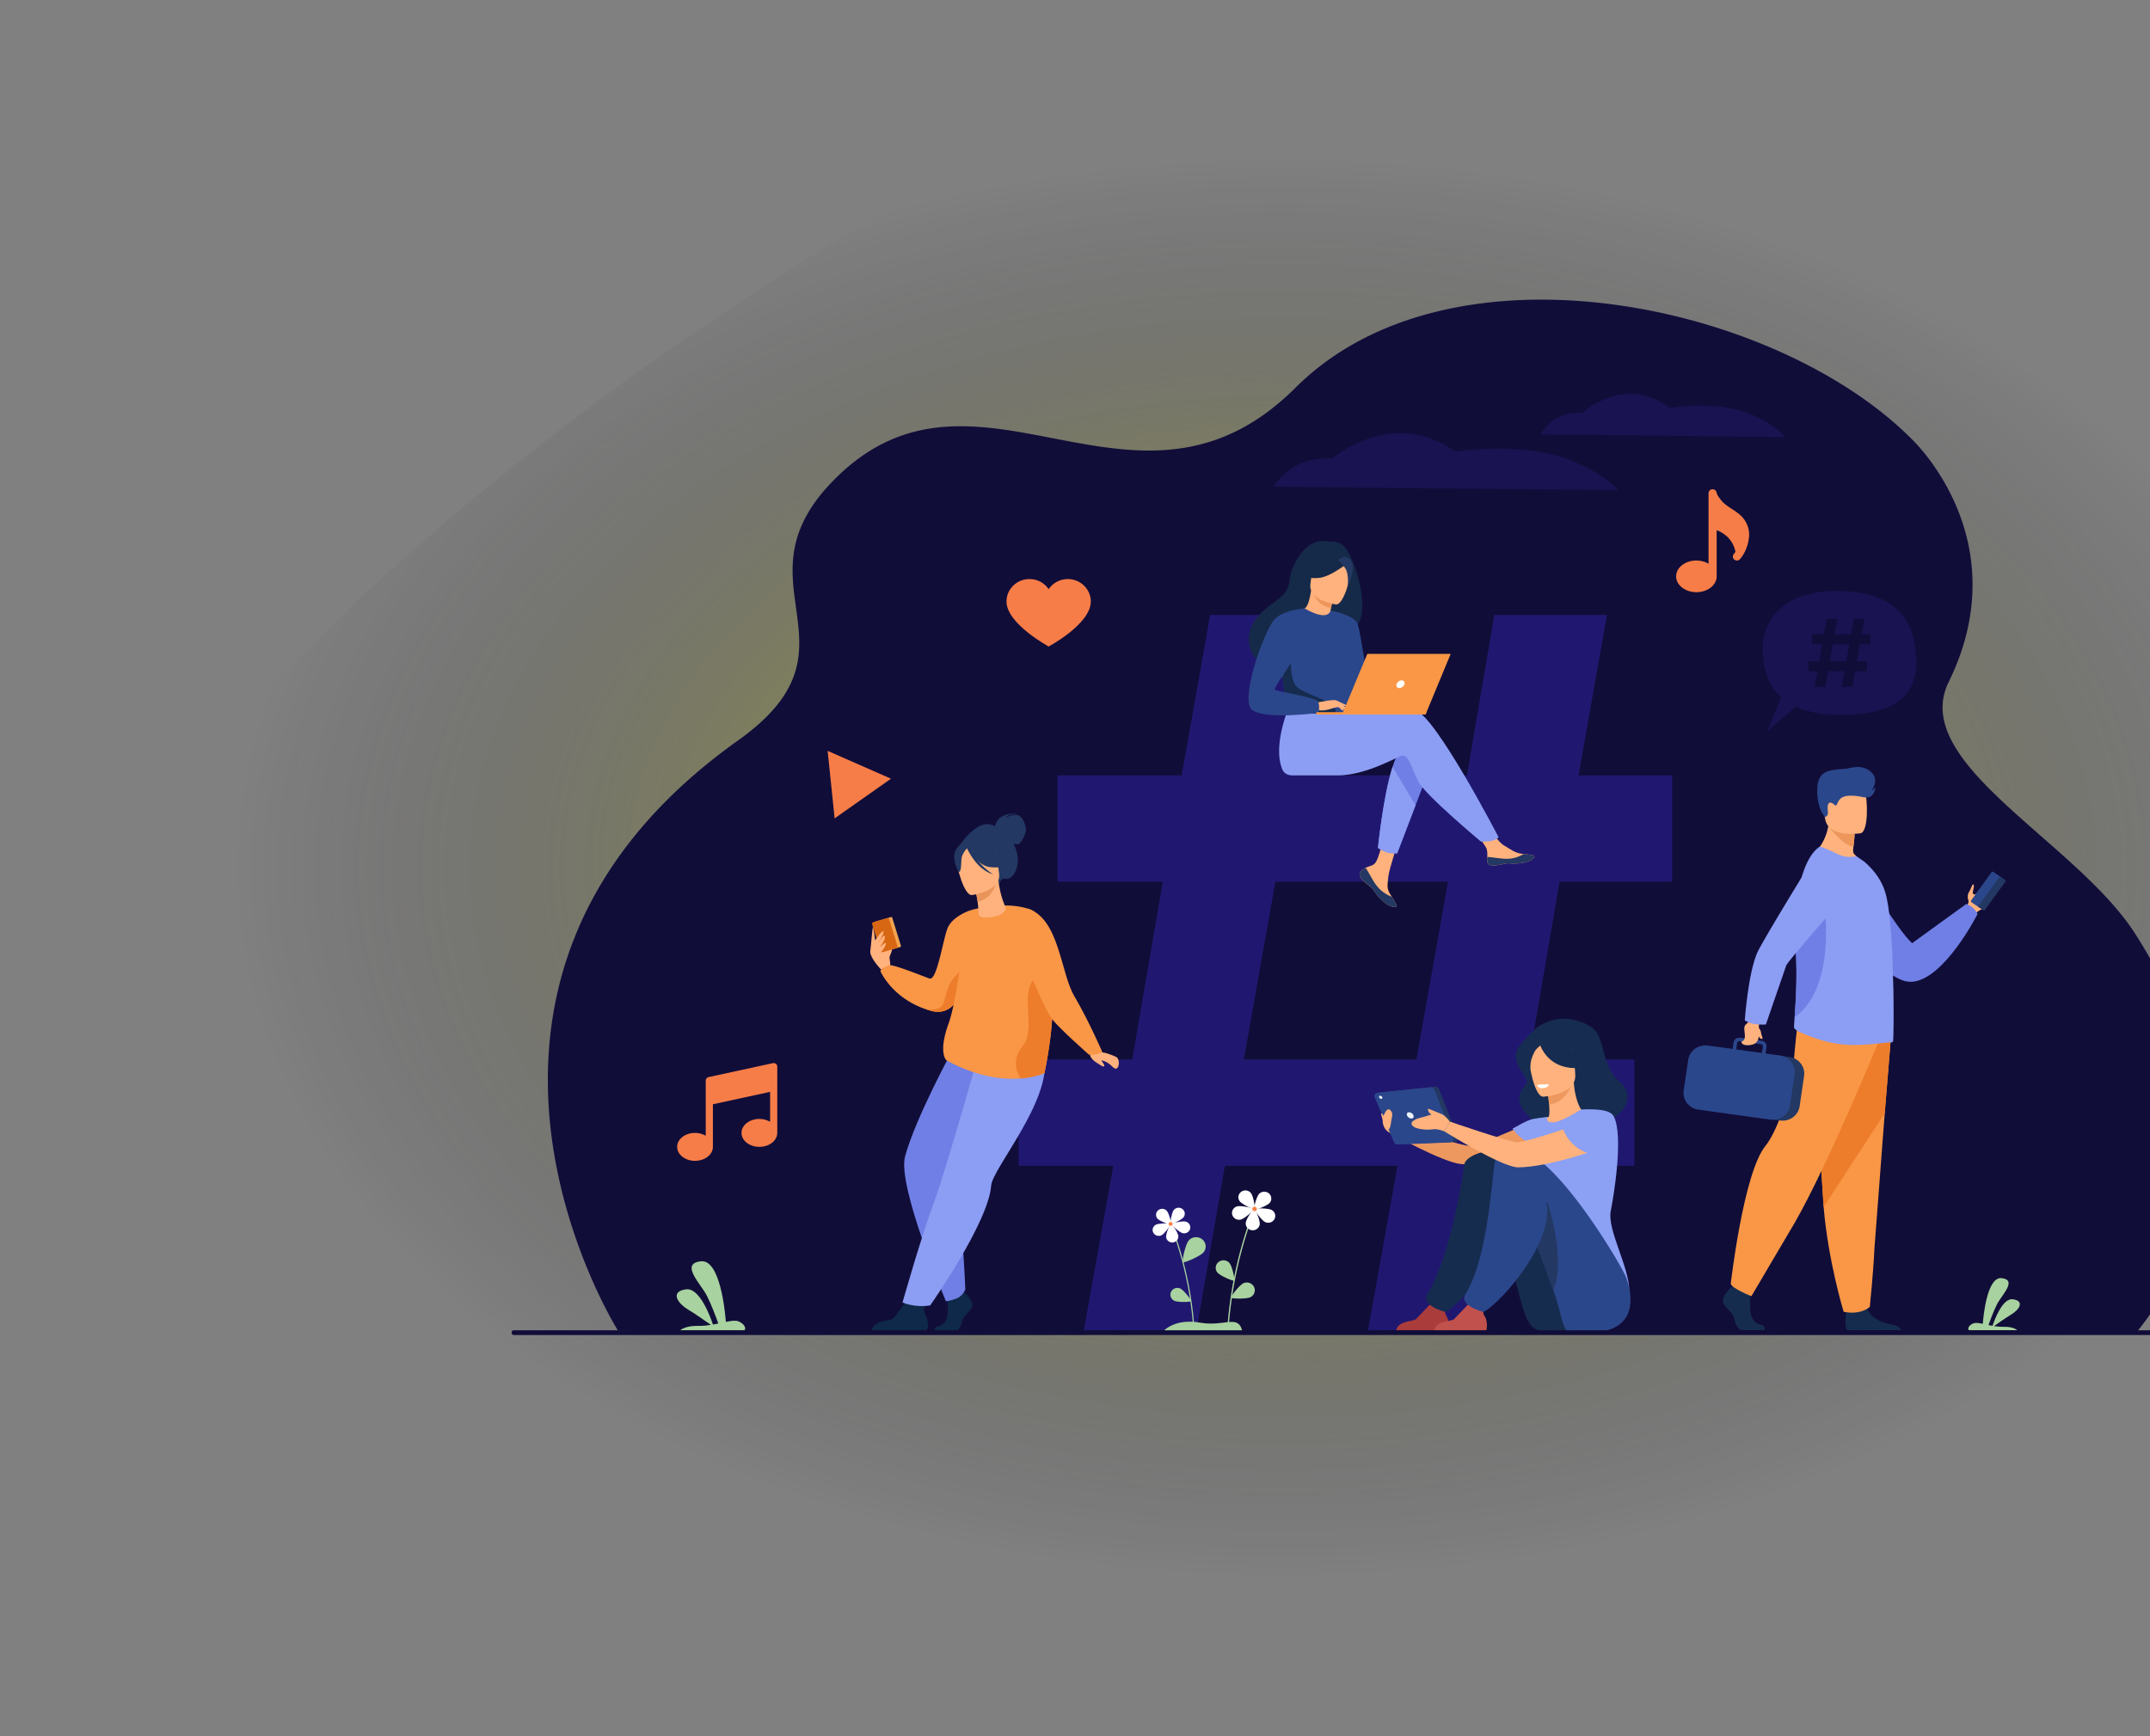 <svg xmlns="http://www.w3.org/2000/svg" width="816" height="659" fill="none">
    <rect width="100%" height="100%" fill="#808080" stroke="none"/>
    <style>
        <![CDATA[.B{fill:#ffb27d}.C{fill:#233862}.D{fill:#2b478b}.E{fill:#fff}.F{fill:#f99746}.G{fill:#a8d29f}.H{fill:#8c9df4}.I{fill:#707fe5}.J{fill:#162c4f}.K{fill:#110d39}.L{fill:#ed7d2b}.M{fill:#f77d48}]]></style>
    <path d="M953.968 319.572c52.652 101.88 33.796 436.462-464.709 311.247C232.608 630.819 0 628.866 0 456.969S313.897 66.276 489.259 8.326c210.014-58.17 412.054 209.367 464.709 311.246z"
          fill="url(#A)"/>
    <g clip-path="url(#B)">
        <path d="M810.791 505.881c-37.002 0-576.034.128-576.345-.807l-.053-.12s-.052-.115-.052-.173c-.207-.468-83.053-132.065 45.742-223.677 50.394-35.845-3.153-59.509 36.92-99.412 26.459-26.347 54.308-20.81 82.926-15.273 21.195 4.099 42.81 8.197 64.598-.649 9.048-3.671 18.127-9.578 27.216-18.645 5.117-5.096 10.726-9.556 16.727-13.407.921-.591 1.849-1.17 2.789-1.731a112.75 112.75 0 0 1 11.161-5.848 119.42 119.42 0 0 1 7.882-3.257c4.246-1.586 8.609-2.951 13.062-4.106 6.326-1.644 12.841-2.864 19.482-3.691a170.21 170.21 0 0 1 8.761-.861c57.222-4.154 121.616 19.206 154.849 53.347 6.69 6.875 37.114 42.449 13.13 91.345-15.142 30.871 48.292 60.357 70.834 95.609 57.309 89.628.892 150.189.371 151.356z"
              class="K"/>
        <path d="M258.043 505.057h24.383c1.307-1.078-.904-3.523-3.214-3.686-1.003-.075-2.272.13-3.722.426-.335-4.327-2.251-23.781-9.473-22.999-8.119.874 0 8.568 2.296 13.12 1.7 3.375 3.494 8.213 4.313 10.495l-2.038.399c-1.077-3.21-5.081-14.003-10.174-13.374-5.979.737-3.575 5.063.662 7.634 3.11 1.889 6.927 4.572 8.741 5.87-1.536.243-3.141.408-4.768.371-4.177-.095-6.215 1.1-7.006 1.744z"
              class="G"/>
        <g fill="#191351">
            <path d="M483.382 184.751s6.538-11.951 22.17-10.623c0 0 22.699-19.922 46.902-2.656 0 0 25.727-4.278 44.781 3.704 12.703 5.322 16.901 10.903 16.901 10.903l-130.754-1.328zm101.301-19.848s4.636-9.054 15.723-8.049c0 0 16.096-15.091 33.258-2.01 0 0 18.246-3.243 31.758 2.804 9.009 4.032 11.984 8.26 11.984 8.26l-92.723-1.005z"/>
        </g>
        <path d="M537.588 402.183l11.981-67.496h-65.508l-11.985 67.496h65.512zm-115.042 40.342h-35.952v-40.342h43.139l11.585-67.496h-39.944v-40.342h47.134l10.787-60.899h42.74l-10.784 60.899h65.509l10.387-60.899h42.74l-10.784 60.899h35.55v40.342h-42.741l-11.584 67.496h39.946v40.342h-47.136l-11.185 62.452h-42.74l11.184-62.452h-65.511l-10.784 62.452h-42.743l11.187-62.452z"
              fill="#201870"/>
        <g class="B">
            <path d="M337.191 364.133c0-.128 1.902-3.945 1.297-4.238s-1.688-.25-1.814.419.517 3.819.517 3.819z"/>
            <path d="M337.909 366.41c.001-.376-.446-6.091-1.438-7.229s-3.019-2.754-3.657-2.706-3.13 3.267-2.381 5.733 3.913 5.801 3.913 5.801l3.563-1.599z"/>
        </g>
        <path d="M341.692 359.485l-5.778 1.684c-.192.055-.394-.05-.452-.238l-3.302-10.703a.35.35 0 0 1 .243-.438l5.779-1.682c.191-.055.394.05.451.236l3.303 10.702a.35.35 0 0 1-.244.439z"
              fill="#f1a34f"/>
        <path d="M340.191 359.923l-5.242 1.526c-.34.098-.698-.09-.8-.418l-3.142-10.182c-.102-.33.091-.679.432-.779l5.241-1.526a.65.65 0 0 1 .801.421l3.141 10.179c.102.331-.091.679-.431.779z"
              fill="#d86713"/>
        <g class="B">
            <path d="M332.218 356.891s2.407-3.595 2.995-3.395c.839.286-2.182 4.849-2.182 4.849s2.239-3.41 2.588-3.152c.797.583-.471 2.726-1.729 4.367 0 0 2.251-2.002 2.325-1.641.256 1.263-2.472 4.325-2.472 4.325l-1.525-3.383v-1.97z"/>
            <path d="M330.413 360.232c.116-.441.704-9.028.955-8.213s.85 5.316.85 5.316l-1.805 2.897z"/>
        </g>
        <path d="M368.817 357.867s-.252 9.335-3.025 16.871c-2.19 5.948-5.952 10.776-12.407 8.992a32.47 32.47 0 0 1-1.919-.589l-.008-.002c-13.112-4.435-17.355-14.589-17.355-14.589.976-1.564 3.805-2.14 3.805-2.14 2.641.138 14.245 4.923 14.986 5.069 2.684.523 4.852-13.8 6.597-18.761s8.883-7.183 8.883-7.183l.443 12.332z"
              class="F"/>
        <path d="M366.045 368.008l-.253 6.729c-2.19 5.948-5.952 10.777-12.407 8.993a32.47 32.47 0 0 1-1.919-.589c.207.028 4.157.547 5.811-1.06 1.699-1.654 1.521-7.126 4.651-10.775s4.117-3.298 4.117-3.298z"
              class="L"/>
        <g fill="#0e2949">
            <path d="M366.406 491.029s3.228 2.862 2.598 4.894-3.542 3.388-3.936 5.871-1.968 3.839-3.385 3.839h-6.755s-1.043-1.746 1.476-2.275 3.469-3.446 3.311-6.154.237-6.325.237-6.325l5.352-1.203 1.102 1.353zm-35.557 14.086h19.889c.779 0 1.42-.602 1.442-1.359.031-1.132-.066-2.779-.712-4.167-1.062-2.285-1.732-2.686 2.752-9.34-1.349 1.351-4.984.732-8.052.331-.376.594-6.067 9.134-7.322 10.009-1.387.97-7.57.624-7.997 4.526z"/>
        </g>
        <path d="M361.84 398.008s-14.421 26.425-18.34 40.974c-3.041 11.294 15.521 54.991 15.521 54.991s1.517-.098 3.992-1.043c2.431-.927 3.356-3.417 3.356-3.417s-1.101-31.242-4.858-46.357c-.843-3.395 4.086-14.339 12.405-20.332s11.784-25.279 6.832-26.585-18.908 1.769-18.908 1.769z"
              class="I"/>
        <path d="M374.185 390.507s-15.16 53.964-19.759 66.083-11.891 37.839-11.891 37.839 4.611 2.102 10.515 1.107c0 0 22.167-31.535 23.132-45.473.446-6.441 22.744-31.981 20.257-48.635l-22.254-10.921z"
              class="H"/>
        <path d="M396.403 407.346s-3.225 1.578-8.928 2.042h-.006c-6.529.534-16.309-.401-28.219-6.84 0 0-3.323-2.658.759-13.965 3.089-8.558 4.595-26.602 8.365-43.048 0 0 12.233-3.728 22.047-.506 7.499 2.463 6.753 13.639 8.139 25.275a84.94 84.94 0 0 0 .448 3.264c2.049 12.738-2.605 33.778-2.605 33.778z"
              class="F"/>
        <g class="C">
            <path d="M364.062 321.187s8.349-13.201 14.814-6.407c0 0 4.228 1.047 6.649 7.44 2.47 6.522-1.377 12.281-3.947 11.351-1.647-.599-2.418 2.16-2.418 2.16l-15.098-14.544z"/>
            <path d="M377.596 313.743s.575-5.464 8.796-4.933c0 0-3.888.067-4.722 1.641 0 0 2.826-1.769 4.889-.907s2.936 4.608 2.824 5.801-1.695 4.921-3.081 5.114-3.202-.757-3.202-.757l-5.504-5.959z"/>
        </g>
        <path d="M381.738 344.695c-.772-1.999-1.922-4.099-2.846-10.482l-.493.168-8.299 2.839s.581 2.584.952 5.042c.152 1.007.261 2.802.331 4.368.073 1.604 1.695 1.754 3.344 1.679 4.389-.196 6.807-1.787 7.011-3.614z"
              class="B"/>
        <path d="M370.1 337.222l.952 5.041c4.761-.799 6.66-5.387 7.347-7.88l-8.299 2.839z" fill="#e8945b"/>
        <path d="M379.147 333.356s1.935-4.195 2.048-7.567c.081-2.406-2.441-10.934-11.256-8.42 0 0-2.577.614-4.795 2.571-1.764 1.556-4.174 4.718.106 11.868l1.2 2.451 12.697-.903z"
              class="C"/>
        <path d="M368.849 339.775s11.338-1.403 10.33-8.247-.223-11.635-7.505-11.028-8.3 3.41-8.536 5.776 2.736 13.687 5.711 13.499z"
              class="B"/>
        <g class="C">
            <path d="M366.498 321.057s4.288 7.592 9.217 8.116 6.807-1.005 6.807-1.005-4.063-2.303-5.548-7.106c0 0-8.707-4.155-10.476-.005z"/>
            <path d="M367.362 321.6s-2.047 2.115-2.352 3.936-.026 5.445-1.121 5.473c0 0-3.143-5.129-.979-8.582 2.294-3.663 4.452-.827 4.452-.827z"/>
            <path d="M366.973 321.93s3.454 8.099 9.85 9.951c0 0-6.763-4.326-8.096-9.803s-1.754-.148-1.754-.148z"/>
        </g>
        <path d="M396.403 407.346s-3.225 1.578-8.928 2.042h-.005s-4.687-5.705.542-12.096-.408-18.189 3.618-24.606c2.802-4.464 5.529-3.425 6.93-2.382a83.02 83.02 0 0 0 .449 3.264c2.048 12.738-2.606 33.778-2.606 33.778z"
              class="L"/>
        <path d="M416.973 397.862s.694 1.574 1.664 1.679c1.587.17 4.605 1.461 5.08 1.734 1.285.742 1.197 4.054-.087 4.367s-1.928-2.47-5.942-3.214c-1.363-.253-3.347.661-4.149-2.509l3.434-2.057z"
              class="B"/>
        <path d="M390.421 345.029c11.676 4.169 12.106 24.253 17.31 33.099 5.369 9.122 10.596 21.128 10.596 21.128s-.095.359-2.097.915c-1.409.393-2.88.228-2.88.228s-11.029-9.691-14.027-13.512-10.062-21.556-10.062-21.556-3.474-21.958 1.16-20.302z"
              class="F"/>
        <path d="M413.828 400.707s.283 1.348 2.004 2.44 3.101 2.182 3.269 1.508-.96-1.405-1.225-2.653-4.048-1.295-4.048-1.295z"
              class="B"/>
        <path d="M596.931 387.085c-5.362-1.113-10.955.463-14.923 4.136-1.749 1.621-3.669 3.646-5.433 6.038-4.374 5.928 3.998 11.798 2.886 13.805s-3.694 3.595-2.564 7.789 8.573 9.639 11.001 9.879c24.603 2.455 35.279-10.715 27.054-17.816s-4.869-17.4-11.543-21.401c-2.064-1.235-4.329-1.984-6.478-2.43z"
              fill="#162c51"/>
        <path d="M584.074 424.55s-22.451 10.563-26.656 10.385-30.493-9.169-30.493-9.169l.658 4.33s20 11.171 26.992 11.805c6.883.624 30.42-5.999 32.693-7.4s3.409-8.535-3.194-9.951z"
              fill="#ed985f"/>
        <path d="M581.603 434.515c2.033 1.37 4.584 2.503 7.789 3.219 12.004 2.694 16.604-7.16 18.333-13.925-1.636-.909-3.176-1.11-4.066-1.212a39.35 39.35 0 0 0-2.536-.203c-1.349-1.002-3.357-5.106-3.803-11.477l-.565.147-9.461 2.513s.433 2.922.645 5.682c.165 2.16.191 4.225-.23 4.731l-1.181.258-.005.007c-.127.203-2.872 4.588-4.92 10.26z"
              class="B"/>
        <path d="M587.294 413.579l.645 5.683c5.361-.521 7.848-5.48 8.816-8.199l-9.461 2.516z" fill="#ed985f"/>
        <path d="M585.692 416.32s12.724-.681 12.165-8.369.707-12.958-7.441-12.848-9.51 3.152-9.967 5.764 1.92 15.433 5.243 15.453z"
              class="B"/>
        <path d="M580.511 396.566c1.793-2.448 3.315-2.045 4.2-1.406 6.672-4.195 11.554.978 11.554.978 1.256 5.457 5.586 8.334 5.586 8.334s-2.255 1.752-7.653.589c-6.904-1.486-9.275-7.302-9.598-8.197-.727.732-1.664 1.196-2.383 2.782-.854 1.882-1.391 2.974-1.404 6.067 0 0-2.993-5.471-.302-9.147z"
              fill="#162c51"/>
        <path d="M611.35 459.637c1.148-5.703 4.894-28.494 1.148-35.828-1.344-2.633-6.625-2.871-12.417-2.64-1.804 1.13-8.672 5.401-11.492 4.868-.031-.005-.085-.018-.16-.035-1.328-.324-1.829-1.231-.719-2.012 0-.003-2.544.175-6.107.826-2.013.369-7.539 3.661-7.539 3.661s2.505 3.786 6.535 5.442c-.684 5.952.336 8.581 6.695 22.33 5.374 11.625-.725 22.09-.725 22.09s31.639 24.704 31.814 12.127c.134-9.471-8.501-23.539-7.033-30.829z"
              fill="#8ca0f4"/>
        <path d="M585 505.2c-1.721-.188-3.269-1.103-4.231-2.501l-.49-.716c-3.602-5.294-5.003-21.506-13.104-38.781-1.971-4.204-9.056-4.961-10.986-9.714 0 0-4.755-15.408 9.097-15.864s37.098 42.873 37.465 47.417c.356 4.402 9.159 23.108-17.751 20.159z"
              class="J"/>
        <path d="M529.946 505.112h19.716s.735-3.137-.557-5.269c-1.146-1.89-.707-2.965.142-4.526-.896.364-2.049.697-3.321.624-.983-.057-2.022-.501-2.933-1.03l-5.617 5.886c-1.287.922-7.033.594-7.43 4.315z"
              fill="#aa3c3c"/>
        <path d="M555.738 442.078c-1.187 8.644-5.823 35.923-14.002 49.232-2.634 4.289 6.644 6.697 6.695 6.684 1.244-.318 3.318-2.245 4.273-3.082 6.638-5.81 20.116-22.263 20.116-35.454 0-6.431.116-18.715-4.698-21.837-2.967-1.921-11.912 1.025-12.384 4.457z"
              class="J"/>
        <path d="M594.629 505.22s-1.001-1.454-1.633-3.616c-1.06-3.61-1.437-6.238-3.473-11.865-2.139-5.906-4.675-13.171-7.846-20.73a187.11 187.11 0 0 0-3.121-7.055c-1.974-4.204-7.402-3.623-9.335-8.378 0 0-7.533-16.478 6.319-16.934s40.17 44.085 41.685 48.399c1.654 4.72 7.606 24.703-22.596 20.179z"
              class="D"/>
        <path d="M544.42 505.112h19.714s.738-3.137-.558-5.269c-1.145-1.89-.707-2.965.142-4.526-.892.364-2.048.697-3.32.624-.983-.057-2.02-.501-2.931-1.03l-5.619 5.886c-1.288.922-7.033.594-7.428 4.315z"
              fill="#c1514c"/>
        <path d="M589.523 489.739c-2.138-5.905-4.675-13.171-7.845-20.73.828-5.727 2.613-10.738 5.616-12.76 0 0 7.286 21.92 2.229 33.49z"
              class="C"/>
        <path d="M567.248 441.467c-1.187 8.641-2.859 36.534-11.038 49.843-2.637 4.289 6.644 6.697 6.693 6.684 1.243-.318 3.318-2.245 4.272-3.082 6.641-5.81 20.119-22.263 20.119-35.454 0-6.431-7.773-18.199-12.59-21.321-2.965-1.921-6.984-.102-7.456 3.33z"
              class="D"/>
        <path d="M524.569 414.628l20.191-2.083c.588-.062 1.146.271 1.357.807l7.224 18.436c.315.81-.276 1.682-1.166 1.717l-20.034.784c-.544.023-1.045-.288-1.256-.777l-7.379-17.138c-.338-.781.196-1.658 1.063-1.746z"
              class="C"/>
        <path d="M522.817 414.806l20.189-2.082c.588-.063 1.145.27 1.357.806l7.224 18.439c.317.807-.276 1.679-1.166 1.714l-20.034.785c-.544.022-1.045-.289-1.256-.777l-7.379-17.138c-.335-.782.196-1.657 1.065-1.747z"
              class="D"/>
        <g fill="#ebf3fa">
            <path d="M534.007 423.416c-.245-.657.103-1.19.782-1.19a1.94 1.94 0 0 1 1.672 1.19c.248.659-.101 1.192-.779 1.192s-1.427-.533-1.675-1.192zm-10.586-6.865c-.121-.323.049-.586.382-.586s.702.263.823.586-.052.586-.385.586-.699-.263-.82-.586z"/>
        </g>
        <g class="B">
            <path d="M607.725 423.805s-27.982 10.009-32.185 9.806c-2.72-.133-25.308-7.846-25.308-7.846l-2.027 3.726s21.986 13.725 28.029 13.657c11.935-.133 32.069-7.247 34.342-8.648s3.754-9.279-2.851-10.695z"/>
            <path d="M550.232 425.768s-2.028-3.03-4.048-3.12-5.506 1.338-6.7 1.561-4.587 1.29-3.579 2.897 5.692 1.959 7.71 1.603 4.589.785 4.589.785l2.028-3.726z"/>
            <path d="M546.734 422.742l-4.128-1.696c-.918-.268-.735.002-.459.847s1.927 1.65 1.927 1.916 2.66-1.067 2.66-1.067zm-21.837 1.423s1.279-4.1 2.686-2.812c1.465 1.341.578 2.681.397 4.39-.343 3.268-1.024 3.128-1.453 2.98s-2.108-2.915-1.63-4.558z"/>
            <path d="M524.82 424.788s-.648 3.488 2.762 5.31l-1.008-2.401-1.754-2.909z"/>
        </g>
        <path d="M583.311 411.901s1.202-.464 4.587-.196c0 0-.181 1.28-2.676 1.408-1.414.073-1.911-1.212-1.911-1.212z"
              class="E"/>
        <path d="M593.308 428.743s2.503 7.696 11.099 9.447c0 0 14.193-4.247 7.126-13.64 0 0-6.986-5.044-18.225 4.193z"
              fill="#8ca0f4"/>
        <g class="B">
            <path d="M524.82 425.282l-.625-2.252c-.033-.333.008-.501.312-.268s.769.849.63 1.433-.317 1.087-.317 1.087zm-8.365-94.441c-.462.516-.521 1.092-.291 1.708l.002.008c.426 1.137 1.827 2.41 3.455 3.678l.555.451.123.107.096.083c1.517 1.361.947 1.671 3.674 4.427 3.109 3.142 5.25 3.2 5.859 2.914.516-.246-.532-1.912-1.693-3.783l-.167-.273-.462-.752c-1.36-2.255-1.009-3.312-.689-6.667.263-2.726 4.368-15.23 4.368-15.23l-5.96-.995s-1.793 9.954-3.769 11.488c-1.058.819-2.242.829-3.259 1.435-.072.04-.142.085-.211.128-.578.373-1.166.757-1.631 1.273z"/>
        </g>
        <path d="M516.455 330.838c-.462.516-.521 1.093-.291 1.709l.002.008c.521 1.137 1.886 2.403 3.46 3.668l.55.461.123.108.096.083c1.517 1.36.947 1.671 3.674 4.428 3.109 3.142 5.25 3.2 5.859 2.914.516-.246-.531-1.912-1.692-3.784a13.28 13.28 0 0 1-5.542-3.967c-1.804-2.237-3.029-5.087-4.257-6.836l-.351-.065c-.578.374-1.166.757-1.631 1.273z"
              class="C"/>
        <path d="M564.505 327.228c.369 1.786 2.99 1.488 5.919.791s2.234.133 6.403-.315 5.431-1.96 5.558-2.561c.116-.534-1.946-.722-4.154-.97l-.836-.098c-2.495-.303-4.322-1.867-6.589-3.15-2.147-1.218-5.349-6.172-5.349-6.172l-5.717.439 4.159 6.35c.683 1.132.647 2.628.562 3.786-.044.627-.085 1.271.044 1.9z"
              class="B"/>
        <path d="M570.424 328.019c2.931-.694 2.234.133 6.404-.315s5.431-1.96 5.557-2.561c.116-.534-1.945-.722-4.154-.97l-.021.04s-2.5 1.724-5.972 1.804c-2.828.065-5.824-.721-7.777-.689-.043.627-.085 1.271.044 1.9.369 1.786 2.99 1.488 5.919.791z"
              class="C"/>
        <path d="M542.595 291.727l-5.345 13.965-6.979 18.237s-1.894.177-3.705-.331c-1.672-.469-3.586-1.694-3.586-1.694s1.938-19.58 5.552-30.819c.926-2.886 1.963-5.219 3.109-6.534 5.604-6.429 10.954 7.176 10.954 7.176z"
              class="I"/>
        <path d="M537.159 269.546c-3.042-.954-10.98-.015-19.59 1.498-2.378.419-4.778-.636-6.029-2.645l-21.669-1.644s-7.152 15.398-3.236 25.212c.576 1.441 1.837 2.343 3.785 2.373l17.283.017c10.777 0 22.808-7.195 24.363-7.496 2.547-.496 3.566 4.452 6.112 9.646s23.945 23.005 23.945 23.005 3.287.032 4.647-.464c1.46-.531 1.997-1.223 1.997-1.223s-23.71-45.806-31.608-48.279z"
              class="H"/>
        <path d="M509.236 206.608c-1.607-.929-3.176-1.072-4.138-1.045a12.17 12.17 0 0 1-2-.117c-8.268-1.178-13.248 10.487-13.542 14.01-.534 6.471-4.058 7.458-9.022 11.512-9.949 8.125-7.031 17.568-1.592 21.078 3.266 2.105 9.02-.003 9.02-.003.08.056 15.735-8.495 23.449-12.622 11.569-1.596 2.474-30.127-2.175-32.813z"
              fill="#152949"/>
        <path d="M504.946 235.908c.033.023-3.798 1.294-6.36.191-2.41-1.035-4.234-4.884-4.198-4.887 1.097-.05 2.299-.979 3.225-7.086l.467.16 7.848 2.744-.936 4.774c-.31 1.954-.477 3.829-.046 4.104z"
              class="B"/>
        <path d="M505.929 227.032l-.772 3.783c-4.507-.786-6.442-4.159-7.077-6.527l7.849 2.744z" fill="#ed975d"/>
        <path d="M507.098 229.46s-10.738-1.401-9.737-7.881.289-11.029 7.185-10.407 7.846 3.285 8.052 5.528-2.683 12.955-5.5 12.76z"
              class="B"/>
        <path d="M512.208 213.149s-6.873 5.753-11.55 6.217-6.445-.995-6.445-.995 2.755-2.22 4.414-5.806a3.29 3.29 0 0 1 2.712-1.884c3.338-.278 9.667-.406 10.869 2.468z"
              fill="#152949"/>
        <path d="M507.91 212.635s2.301 2.157 3.024 3.758c.699 1.546.908 5.242.353 6.711 0 0 3.581-6.766 1.554-10.053-2.15-3.486-4.931-.416-4.931-.416z"
              class="C"/>
        <path d="M513.986 251.269c-.325 21.106-.09 16.697-2.467 18.698-.572.484-2.182.769-4.303.907-6.664.429-18.38-.636-18.826-1.834-1.538-4.139-.452-5.424-1.734-11.76-.134-.674-.299-1.403-.493-2.197-1.071-4.352-2.11-5.833 1.682-12.823 3.442-6.334 7.015-11.472 7.338-11.287 9.076 5.231 9.809.834 9.809.834s9.154 9.168 8.994 19.462z"
              class="D"/>
        <path d="M537.25 305.692l-6.979 18.237s-1.894.177-3.705-.331c-1.672-.469-3.586-1.694-3.586-1.694s1.938-19.58 5.552-30.819l8.718 14.607z"
              class="H"/>
        <path d="M504.992 231.805s9.34 1.538 10.436 5.444 4.709 27.607 4.709 27.607-2.634 2.498-4.827.369-6.904-22.178-6.904-22.178l-3.414-11.242z"
              class="D"/>
        <path d="M507.216 270.874c-6.664.429-18.38-.636-18.826-1.834-1.538-4.14-.451-5.425-1.734-11.763l3.215-8.79s-.532 9.79 2.441 12.364 12.17 4.971 13.614 7.121c.7 1.033 1.156 2.07 1.29 2.902z"
              class="J"/>
        <path d="M499.579 266.755s6.577-1.42 7.637-.854 3.653 2.631 3.978 3.35-2.36-.546-3.235-.774c-.565-.148-2.056.355-2.794.593-3.101 1.005-5.003.489-5.003.489l-.583-2.804z"
              class="B"/>
        <path d="M495.178 230.968s-8.829.529-11.886 4.668c-4.301 5.825-12.836 30.658-7.947 33.971 5.509 3.73 25.07.977 25.07.977s.653-2.957-.253-4.385-15.624-3.738-16.303-4.397 8.491-12.862 8.491-14.842 2.828-15.992 2.828-15.992z"
              class="D"/>
        <g class="B">
            <path d="M507.534 267.678s1.377 1.726 1.829 1.931.745.155.745.155l-.928-1.621-1.646-.465zm-.318-1.777l4.007 1.889s-.17.271-.666.251-1.736-.466-1.736-.466l-1.605-1.674z"/>
        </g>
        <g class="F">
            <path d="M541.419 270.341h-41.84v.896h41.469l.371-.896z"/>
            <path d="M509.363 271.237h31.685l9.533-23.019h-31.636l-9.582 23.019z"/>
        </g>
        <path d="M533.05 259.73c.24-.809-.243-1.465-1.076-1.465s-1.703.656-1.94 1.465.242 1.466 1.076 1.466 1.702-.657 1.94-1.466z"
              class="E"/>
        <path d="M756.594 339.107c-.929 2.426-2.536 5.24-4.226 5.939-1.915.795-2.714 1.915-2.714 1.915l-1.546-.872-1.847-1.043.134-.523c.088-.324.227-.772.415-1.271 0 0 .565-.706.22-1.596s-.279-2.26.314-3.097 1.164-2.895 1.52-2.834c.864.145-.423 2.977-.054 3.5.333.476.753.313.831.276l.013-.008c2.422-1.035 5.361-6.613 6.661-5.858.488.28.674 4.44.279 5.472z"
              class="B"/>
        <path d="M748.211 342.486l3.037 2.072c.214.145.513.095.663-.113l7.776-10.745a.46.46 0 0 0-.116-.646l-3.037-2.07c-.214-.148-.513-.095-.663.113l-7.773 10.745c-.152.208-.101.496.113.644z"
              class="D"/>
        <path d="M750.99 344.383l1.78 1.212a.37.37 0 0 0 .505-.085l7.905-10.926a.35.35 0 0 0-.087-.491l-1.78-1.213c-.163-.112-.39-.072-.506.086l-7.905 10.925a.35.35 0 0 0 .088.492z"
              class="C"/>
        <path d="M704.674 327.07s15.441 26.157 21.045 30.97l20.542-14.872s2.982.887 4.288 3.793c0 0-12.475 24.681-24.758 25.728s-29.523-29.584-29.523-29.584l8.406-16.035z"
              class="I"/>
        <g class="J">
            <path d="M669.725 504.977h-8.921c-1.125-.594-2.126-1.95-2.441-3.972-.436-2.792-3.658-4.313-4.355-6.598s2.874-5.498 2.874-5.498l.596-.747.622-.777 5.923 1.356.235 3.115.026 3.989c-.175 3.045.877 6.325 3.664 6.919 2.058.436 1.966 1.624 1.777 2.213zm51.786 0h-20.408c-.981-1.163-.619-5.455-.47-6.858l.052-.446s6.969-5.413 7.926-1.268a4.4 4.4 0 0 0 .103.383c1.205 3.876 6.613 5.638 9.737 6.129 2.03.321 2.781 1.346 3.06 2.06z"/>
        </g>
        <path d="M717.623 394.366l-2.304 28.231-3.922 51.516c-.348 8.458-1.744 21.987-1.744 21.987s-3.307 3.214-9.928 1.862c0 0-5.898-19.317-7.582-39.751l-.08-1.01-4.004-64.612 29.564 1.777z"
              class="F"/>
        <path d="M717.623 394.365l-2.304 28.231-23.176 35.615-.08-1.01-4.004-64.612 29.564 1.776z" class="L"/>
        <path d="M712.791 395.889s-19.072 46.427-31.613 68.244l-16.458 27.908s-7.185-2.791-7.838-4.692c0 0 4.794-42.121 13.191-52.391 4.748-5.8 10.321-23.213 10.584-29.301s1.697-18.141 1.697-18.141l30.437 8.373z"
              class="F"/>
        <path d="M708.043 328.208c-7.453 2.282-19.75-4.158-19.75-4.158s6.272-4.733 5.914-15.148l5.761 4.511 3.914 3.064s-.016 1.807-.444 4.972c-.113.832-.317 2.13.325 2.797 2.495 2.588 4.28 3.962 4.28 3.962z"
              class="B"/>
        <path d="M703.882 316.479s-.016 1.807-.444 4.972c-4.337-.724-9.257-7.532-9.257-7.532 2.208-.619 4.143-.729 5.787-.504l3.914 3.064z"
              fill="#ed975d"/>
        <path d="M706.163 316.307s-12.312 1.987-13.465-5.478-3.525-12.236 4.288-13.82 9.78 1.043 10.792 3.444 1.555 15.145-1.615 15.854z"
              class="B"/>
        <path d="M718.443 395.435c-.224.181-.485.289-.781.289-2.8-.036-10.96 1.473-17.867.784-5.821-.544-10.973-2.218-16.507-4.625-.735-.321-2.425-1.198-2.389-1.995.026-.874.116-2.139.227-3.735.392-5.547 1.076-15.085.41-26.091-.121-2.05-.183-4.082-.191-6.084-.056-14.917 2.988-28.035 9.108-32.477.523-.363 3.733 1.16 6.682 2.573 2.724 1.305 4.861 1.443 7.436.937l3.163 2.217c3.134 2.826 6.568 6.667 8.06 12.502 1.269 4.966 2.015 13.918 2.425 23.195l.376 12.467v.146a13.7 13.7 0 0 1 .037 1.232c.149 10.327 0 18.518-.189 18.665z"
              class="H"/>
        <path d="M681.126 386.153c.392-5.547 1.076-15.085.41-26.091-.121-2.05-.183-4.082-.191-6.084 2.549-6.005 4.634-10.362 4.634-10.362h6.427s4.711 31.25-11.28 42.537z"
              class="I"/>
        <path d="M648.208 421.569l27.407 3.793c3.568.494 6.902-1.937 7.41-5.402l1.692-11.532c.509-3.465-1.994-6.702-5.559-7.195l-27.408-3.794c-3.568-.493-6.901 1.937-7.409 5.402l-1.693 11.532c-.508 3.465 1.994 6.702 5.56 7.196z"
              class="C"/>
        <path d="M659.297 395.914a.8.8 0 0 1 .673-.664.79.79 0 0 1 .243-.003l1.218.166 4.509.626 2.459.341a.79.79 0 0 1 .686.889l-.363 2.488-9.791-1.355.366-2.488zm21.409 8.756a6.55 6.55 0 0 0-4.541-3.851h-.003l-.005-.002-.632-.118-5.457-.754.364-2.49a2.04 2.04 0 0 0-.413-1.561 2.16 2.16 0 0 0-1.429-.822l-1.424-.198-5.73-.792-1.032-.142c-1.185-.163-2.286.636-2.454 1.788l-.364 2.488-9.422-1.302c-3.578-.497-6.924 1.941-7.435 5.419L639.016 414c-.509 3.478 2.002 6.727 5.583 7.223l27.358 3.786a6.65 6.65 0 0 0 1.427.045h.005c.748-.055 1.468-.238 2.133-.523 2.013-.862 3.54-2.684 3.873-4.944l1.711-11.667c.167-1.138.01-2.248-.4-3.25z"
              class="D"/>
        <path d="M668.709 386.783s-1.287 1.278-1.156 3.05c.333 4.405-.206 6.402-3.124 6.855 0 0-3.463.632-3.507-1.343 0 0 1.628.013 1.288-2.756-.395-3.192-.354-3.222 1.803-4.889l1.43-2.292 3.266 1.375z"
              class="B"/>
        <path d="M665.391 388.653c2.314.439 4.822.261 4.822.261l7.752-22.491c.885-1.882 20.408-24.165 20.408-24.165l-8.132-19.765s-21.117 34.252-23.259 39.064c-3.544 7.953-4.773 25.784-4.773 25.784s1.363.969 3.182 1.312z"
              class="H"/>
        <path d="M692.687 310.111s1.262-.205 1.058-1.894-.201-3.899 1.215-3.486 1.484 1.511 2.067.867.59-3.348 4.798-3.536 5.922 1.233 7.88.399 2.059-3.714 2.059-3.714-.555 1.027-1.396 1.353c0 0 3.266-4.338-.516-7.312s-7.637-1.028-9.825-.9c-4.819.283-7.933.567-9.51 3.641s-.923 11.62 2.17 14.582z"
              class="D"/>
        <path d="M666.779 389.444s1.388 1.404 1.475 1.987c.279 1.875.924 2.684.601 2.887-.67.424-1.56-.965-1.984-2.207s-.092-2.667-.092-2.667z"
              class="B"/>
        <path d="M765.683 504.981h-18.372c-.983-.811.683-2.653 2.422-2.779.756-.055 1.713.101 2.805.324.253-3.261 1.697-17.923 7.139-17.334 6.117.659 0 6.455-1.732 9.889-1.279 2.541-2.631 6.187-3.25 7.908l1.537.301c.81-2.418 3.829-10.552 7.665-10.079 4.505.554 2.694 3.817-.5 5.751-2.343 1.426-5.219 3.448-6.584 4.426 1.158.183 2.366.308 3.591.28 3.148-.072 4.683.827 5.279 1.313z"
              class="G"/>
        <path d="M840.447 506.788H194.964c-.42 0-.764-.336-.764-.742v-.328c0-.408.344-.741.764-.741h645.483c.42 0 .763.333.763.741v.328c0 .406-.343.742-.763.742z"
              class="K"/>
        <path d="M727.264 249.197c-1.342-21.331-16.749-24.886-30.908-24.883s-28.001 7.138-27.328 23.18c.289 6.922 2.281 12.933 7.003 17.194l-5.323 12.936 10.839-9.361c4.357 1.997 10.044 3.115 17.358 3.112 21.692-.007 29.223-8.453 28.359-22.178z"
              fill="#191351"/>
        <path d="M700.711 250.969l1.138-6.411h-6.223l-1.138 6.411h6.223zm-10.926 3.831h-3.416v-3.831h4.097l1.101-6.411h-3.795v-3.831h4.477l1.024-5.785h4.061l-1.025 5.785h6.221l.988-5.785h4.059l-1.025 5.785h3.378v3.831h-4.061l-1.1 6.411h3.793v3.831h-4.476l-1.061 5.932h-4.061l1.063-5.932h-6.223l-1.024 5.932h-4.058l1.063-5.932z"
              class="K"/>
        <path d="M453.227 502.86l-.444-.068c-1.747-21.962-8.653-37.721-8.749-37.937l.403-.17c.098.218 7.054 16.082 8.79 38.175z"
              class="G"/>
        <g class="E">
            <path d="M439.347 462.645c.854.937 4.84 2.443 5.116 2.208s-.769-4.265-1.62-5.203a2.38 2.38 0 0 0-3.29-.2c-.965.827-1.058 2.258-.206 3.195z"/>
            <path d="M445.459 459.378c-.769 1.002-1.468 5.104-1.171 5.317s4.14-1.609 4.909-2.611a2.22 2.22 0 0 0-.477-3.167c-1.032-.747-2.492-.542-3.261.461z"/>
            <path d="M450.046 463.737c-1.241-.328-5.426.539-5.521.885s3.054 3.155 4.295 3.483 2.524-.384 2.862-1.589-.393-2.451-1.636-2.779z"/>
            <path d="M447.218 469.174c-.124-1.245-2.443-4.738-2.807-4.703s-1.953 3.894-1.832 5.137 1.265 2.157 2.544 2.037 2.219-1.228 2.095-2.471z"/>
            <path d="M440.871 468.906c1.141-.581 3.594-3.986 3.424-4.302s-4.45-.286-5.591.296-1.576 1.947-.978 3.054 2.005 1.534 3.145.952z"/>
        </g>
        <path d="M443.537 464.487c.067-.406.459-.682.879-.619s.702.448.638.854-.462.684-.88.619-.704-.446-.637-.854z"
              fill="#f78248"/>
        <g class="G">
            <path d="M451.137 470.945c-1.264 1.513-2.632 7.857-2.188 8.208s6.561-2.242 7.828-3.753a3.46 3.46 0 0 0-.526-4.966c-1.559-1.231-3.847-1-5.114.511zm-3.114 18.219c1.316.624 4.224 4.413 4.041 4.776s-5.047.474-6.36-.15-1.863-2.163-1.22-3.441 2.226-1.807 3.539-1.185zm17.88 13.696l.508-.078c2.007-25.214 9.936-43.311 10.046-43.557l-.464-.192c-.108.248-8.096 18.462-10.09 43.827z"/>
        </g>
        <g class="E">
            <path d="M481.836 456.687c-.977 1.078-5.554 2.807-5.872 2.536s.885-4.899 1.863-5.974 2.668-1.177 3.775-.228 1.212 2.591.234 3.666z"/>
            <path d="M474.822 452.939c.882 1.15 1.685 5.858 1.347 6.101s-4.756-1.846-5.638-2.997-.64-2.778.547-3.635 2.859-.622 3.744.531z"/>
            <path d="M469.553 457.942c1.427-.376 6.231.619 6.342 1.015s-3.509 3.623-4.933 3.999-2.897-.438-3.287-1.824.454-2.812 1.878-3.19z"/>
            <path d="M472.801 464.184c.142-1.429 2.805-5.438 3.225-5.4s2.242 4.472 2.1 5.901-1.45 2.473-2.92 2.335-2.549-1.408-2.405-2.836z"/>
            <path d="M480.088 463.878c-1.309-.669-4.126-4.578-3.93-4.939s5.109-.331 6.417.336 1.813 2.238 1.127 3.508-2.306 1.762-3.614 1.095z"/>
        </g>
        <path d="M477.027 458.805c-.074-.466-.526-.785-1.008-.712s-.808.514-.73.98.529.784 1.008.711.808-.513.73-.979z"
              fill="#f78248"/>
        <g class="G">
            <path d="M466.643 479.471c1.03 1.228 2.142 6.387 1.778 6.673s-5.333-1.822-6.362-3.052-.839-3.037.428-4.036 3.127-.815 4.156.415zm5.232 7.666c-1.509.714-4.847 5.065-4.636 5.483s5.792.541 7.301-.173 2.139-2.483 1.401-3.949-2.556-2.077-4.066-1.361zm-29.987 17.84s4.293-4.542 13.532-2.899 14.311-3.174 16.004 2.899h-29.536z"/>
        </g>
        <g class="M">
            <path d="M338.158 295.602l-21.386 15.049-2.65-25.614 24.036 10.565zm67.138-75.783c4.797.023 8.681 3.816 8.704 8.503 0 8.585-16 17.088-16 17.088s-16-8.628-16-17.088c0-4.696 3.897-8.503 8.704-8.503 2.943-.022 5.694 1.424 7.296 3.835 1.613-2.4 4.357-3.842 7.296-3.835z"/>
        </g>
        <g clip-path="url(#C)" class="M">
            <path d="M294.492 403.838c-.317-.252-.735-.339-1.142-.26l-24.429 5.303c-.621.135-1.064.673-1.064 1.294v20.971c-1.137-.674-2.538-1.087-4.071-1.087-3.741 0-6.786 2.378-6.786 5.302s3.045 5.303 6.786 5.303 6.785-2.378 6.785-5.303v-16.169l21.715-4.714v11.365c-1.138-.673-2.538-1.087-4.072-1.087-3.743 0-6.785 2.379-6.785 5.303s3.042 5.302 6.785 5.302 6.786-2.378 6.786-5.302v-25.187c0-.403-.185-.782-.508-1.034z"/>
        </g>
        <g clip-path="url(#D)" class="M">
            <path d="M661.61 210.576c1.243-2.032 2.068-4.602 2.228-7.145.101-1.632-.271-3.345-1.077-4.956-1.265-2.531-3.438-3.952-5.536-5.326-1.566-1.025-3.047-1.993-4.093-3.376l-.188-.246c-.618-.812-1.317-1.731-1.427-2.504-.111-.781-.837-1.337-1.631-1.292-.807.054-1.431.706-1.431 1.497v26.78c-1.29-.763-2.877-1.232-4.616-1.232-4.24 0-7.693 2.696-7.693 6.012s3.453 6.011 7.693 6.011 7.693-2.696 7.693-6.011V201.27c2.311.863 6.093 3.06 7.133 8.191-.194.279-.379.58-.594.82-.563.623-.502 1.572.138 2.119a1.56 1.56 0 0 0 2.17-.135c.412-.457.778-.992 1.129-1.551.037-.042.071-.087.102-.138z"/>
        </g>
    </g>
    <defs>
        <radialGradient id="A" cx="0" cy="0" r="1" gradientUnits="userSpaceOnUse"
                        gradientTransform="translate(487 329.313) rotate(90) scale(329.17 487)">
            <stop stop-color="#faff00" stop-opacity=".64"/>
            <stop offset=".818" stop-color="#060322" stop-opacity="0"/>
        </radialGradient>
        <clipPath id="B">
            <path transform="translate(133 59.726)" d="M0 0h774v501.081H0z" class="E"/>
        </clipPath>
        <clipPath id="C">
            <path transform="translate(257 403.548)" d="M0 0h38v37.117H0z" class="E"/>
        </clipPath>
        <clipPath id="D">
            <path transform="translate(630 185.729)" d="M0 0h40v39.071H0z" class="E"/>
        </clipPath>
    </defs>
</svg>
